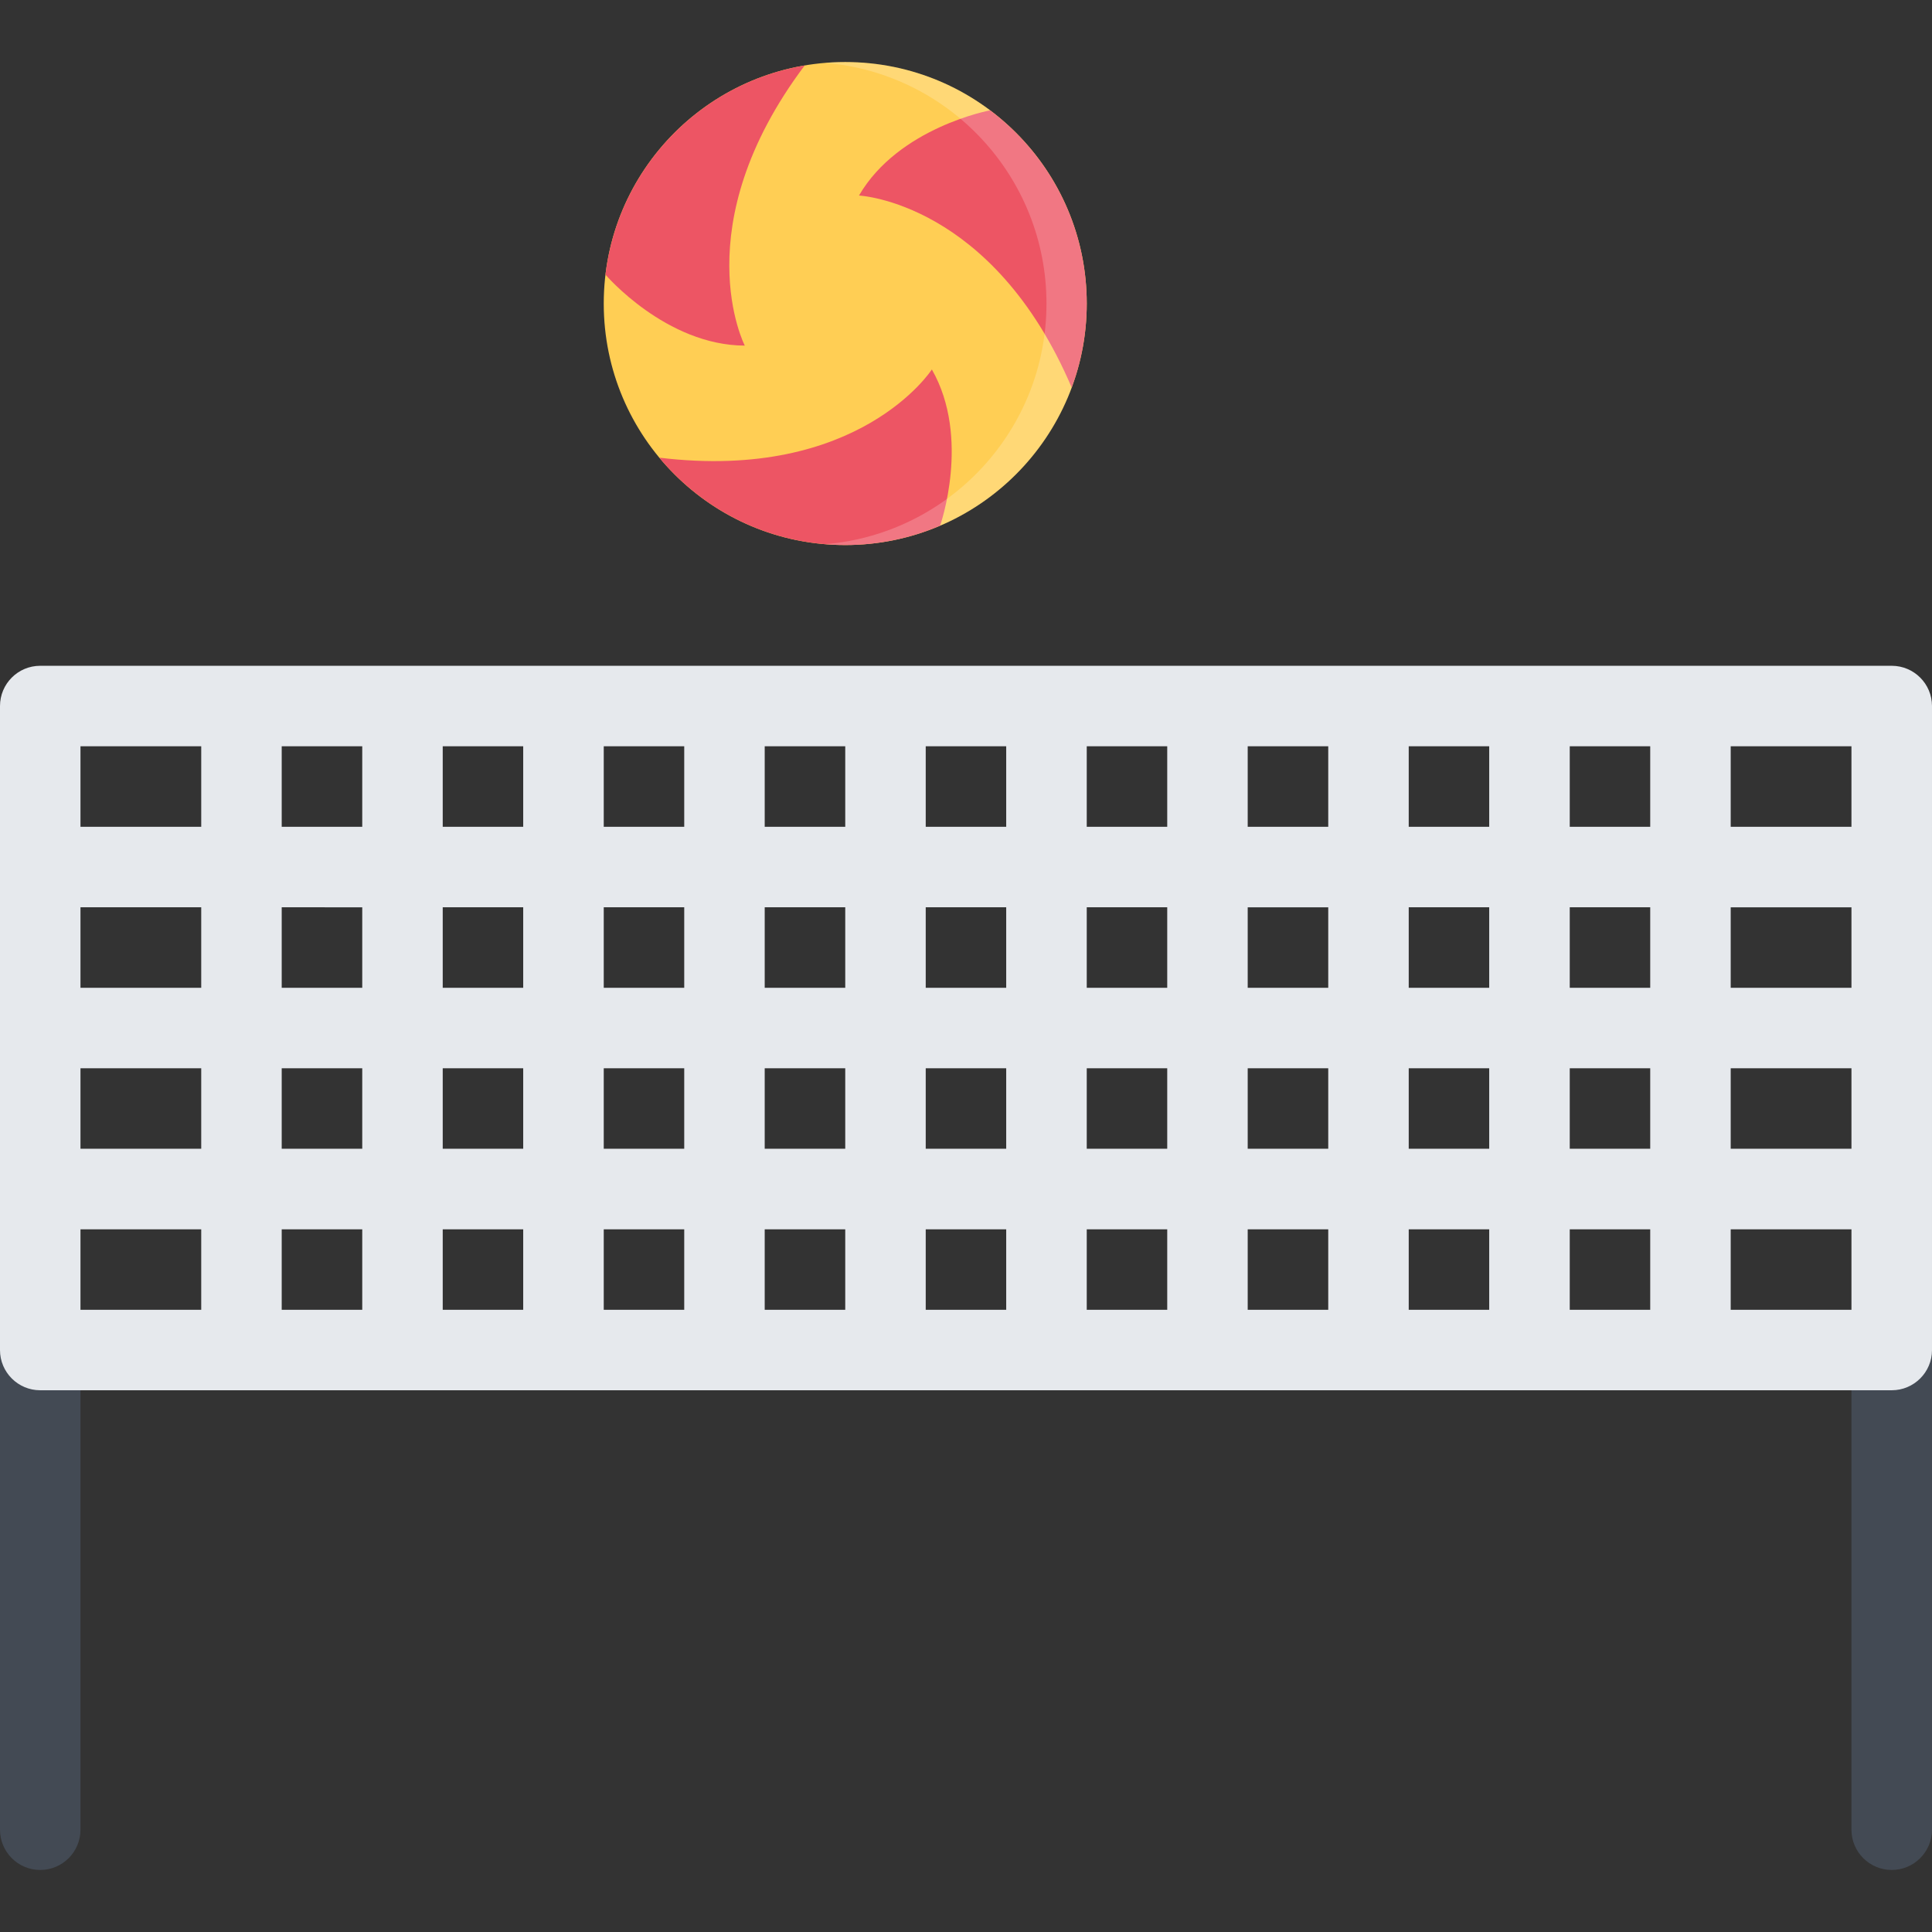 <?xml version="1.0" encoding="iso-8859-1"?>
<!-- Uploaded to: SVG Repo, www.svgrepo.com, Generator: SVG Repo Mixer Tools -->
<svg height="800px" width="800px" version="1.1" id="Layer_1" xmlns="http://www.w3.org/2000/svg" xmlns:xlink="http://www.w3.org/1999/xlink" 
	 viewBox="0 0 511.989 511.989" xml:space="preserve">
<rect x="0" y="0" width="511.989" height="511.989" fill="#333333" stroke="none"/>
<g>
	<path style="fill:#434A54;" d="M0,347.099v137.777c0,5.891,4.765,10.672,10.656,10.672s10.672-4.781,10.672-10.672V347.099H0z"/>
	<path style="fill:#434A54;" d="M490.645,357.988v126.887c0,5.891,4.78,10.672,10.671,10.672s10.672-4.781,10.672-10.672V357.988
		H490.645z"/>
</g>
<path style="fill:#E6E9ED;" d="M501.316,176.438H10.656C4.765,176.438,0,181.21,0,187.102V357.77
	c0,5.875,4.765,10.656,10.656,10.656h490.661c5.891,0,10.672-4.781,10.672-10.656V187.102
	C511.988,181.212,507.207,176.438,501.316,176.438z M437.317,261.764H415.99v-21.328h21.327V261.764z M458.645,240.437h32v21.328
	h-32V240.437z M309.321,261.764h-21.328v-21.328h21.328V261.764z M330.648,240.437h21.343v21.328h-21.343V240.437z M266.649,261.764
	h-21.327v-21.328h21.327V261.764z M223.994,261.764h-21.343v-21.328h21.343V261.764z M181.324,261.764h-21.328v-21.328h21.328
	V261.764z M138.653,261.764h-21.328v-21.328h21.328V261.764z M138.653,283.1v21.326h-21.328V283.1H138.653z M159.996,283.1h21.328
	v21.326h-21.328V283.1z M202.651,283.1h21.343v21.326h-21.343V283.1z M245.322,283.1h21.327v21.326h-21.327V283.1z M287.993,283.1
	h21.328v21.326h-21.328V283.1z M330.648,283.1h21.343v21.326h-21.343V283.1z M373.319,283.1h21.328v21.326h-21.328V283.1z
	 M373.319,261.764v-21.328h21.328v21.328H373.319z M415.99,219.101v-21.335h21.327V219.1L415.99,219.101L415.99,219.101z
	 M394.647,219.101h-21.328v-21.335h21.328V219.101z M351.991,219.101h-21.343v-21.335h21.343V219.101z M309.321,219.101h-21.328
	v-21.335h21.328V219.101z M266.649,219.101h-21.327v-21.335h21.327V219.101z M223.994,219.101h-21.343v-21.335h21.343V219.101z
	 M181.324,219.101h-21.328v-21.335h21.328V219.101z M138.653,219.101h-21.328v-21.335h21.328V219.101z M95.997,219.101H74.654
	v-21.335h21.343C95.997,197.766,95.997,219.101,95.997,219.101z M95.997,240.437v21.328H74.654v-21.328L95.997,240.437
	L95.997,240.437z M53.327,261.764h-32v-21.328h31.999L53.327,261.764L53.327,261.764z M21.327,283.1h31.999v21.326H21.327V283.1z
	 M74.654,283.1h21.343v21.326H74.654V283.1z M95.997,325.77v21.328H74.654V325.77H95.997z M117.325,325.77h21.328v21.328h-21.328
	C117.325,347.098,117.325,325.77,117.325,325.77z M159.996,325.77h21.328v21.328h-21.328V325.77z M202.651,325.77h21.343v21.328
	h-21.343V325.77z M245.322,325.77h21.327v21.328h-21.327V325.77z M287.993,325.77h21.328v21.328h-21.328V325.77z M330.648,325.77
	h21.343v21.328h-21.343V325.77z M373.319,325.77h21.328v21.328h-21.328V325.77z M415.99,325.77h21.327v21.328H415.99V325.77z
	 M415.99,304.427v-21.326h21.327v21.326H415.99z M458.645,283.1h32v21.326h-32V283.1z M490.645,219.101h-32v-21.335h32V219.101z
	 M53.327,197.766V219.1h-32v-21.335H53.327z M21.327,325.77h31.999v21.328H21.327V325.77z M458.645,347.099v-21.328h32v21.328
	H458.645z"/>
<path style="fill:#FFCE54;" d="M287.993,80.441c0,35.343-28.656,63.998-63.999,63.998c-35.358,0-63.999-28.655-63.999-63.998
	c0-35.351,28.64-63.999,63.999-63.999C259.337,16.442,287.993,45.09,287.993,80.441z"/>
<g>
	<path style="fill:#ED5564;" d="M262.384,29.239c0,0-24.233,4.5-34.749,22.578l0,0c0,0,35.405,1.695,56.358,50.866l0.016-0.008
		c2.578-6.921,3.984-14.413,3.984-22.233C287.993,59.503,277.931,40.911,262.384,29.239z"/>
	<path style="fill:#ED5564;" d="M246.947,97.909c0,0-19.171,29.82-72.233,23.375c11.75,14.14,29.453,23.155,49.28,23.155
		c8.906,0,17.39-1.828,25.093-5.117l0.047-0.031C249.135,139.291,257.337,116.057,246.947,97.909L246.947,97.909z"/>
	<path style="fill:#ED5564;" d="M160.449,72.785c0.016,0.023,16.015,18.734,36.921,18.804v-0.008c0,0-16.234-31.507,15.875-74.233
		l-0.016-0.008C185.48,22.036,163.808,44.598,160.449,72.785z"/>
</g>
<path style="opacity:0.2;fill:#FFFFFF;enable-background:new    ;" d="M223.994,16.442c-1.812,0-3.578,0.078-5.344,0.219
	c32.859,2.711,58.67,30.226,58.67,63.78c0,33.546-25.812,61.061-58.67,63.771c1.766,0.148,3.531,0.227,5.344,0.227
	c35.342,0,63.999-28.655,63.999-63.998C287.993,45.09,259.337,16.442,223.994,16.442z"/>
</svg>